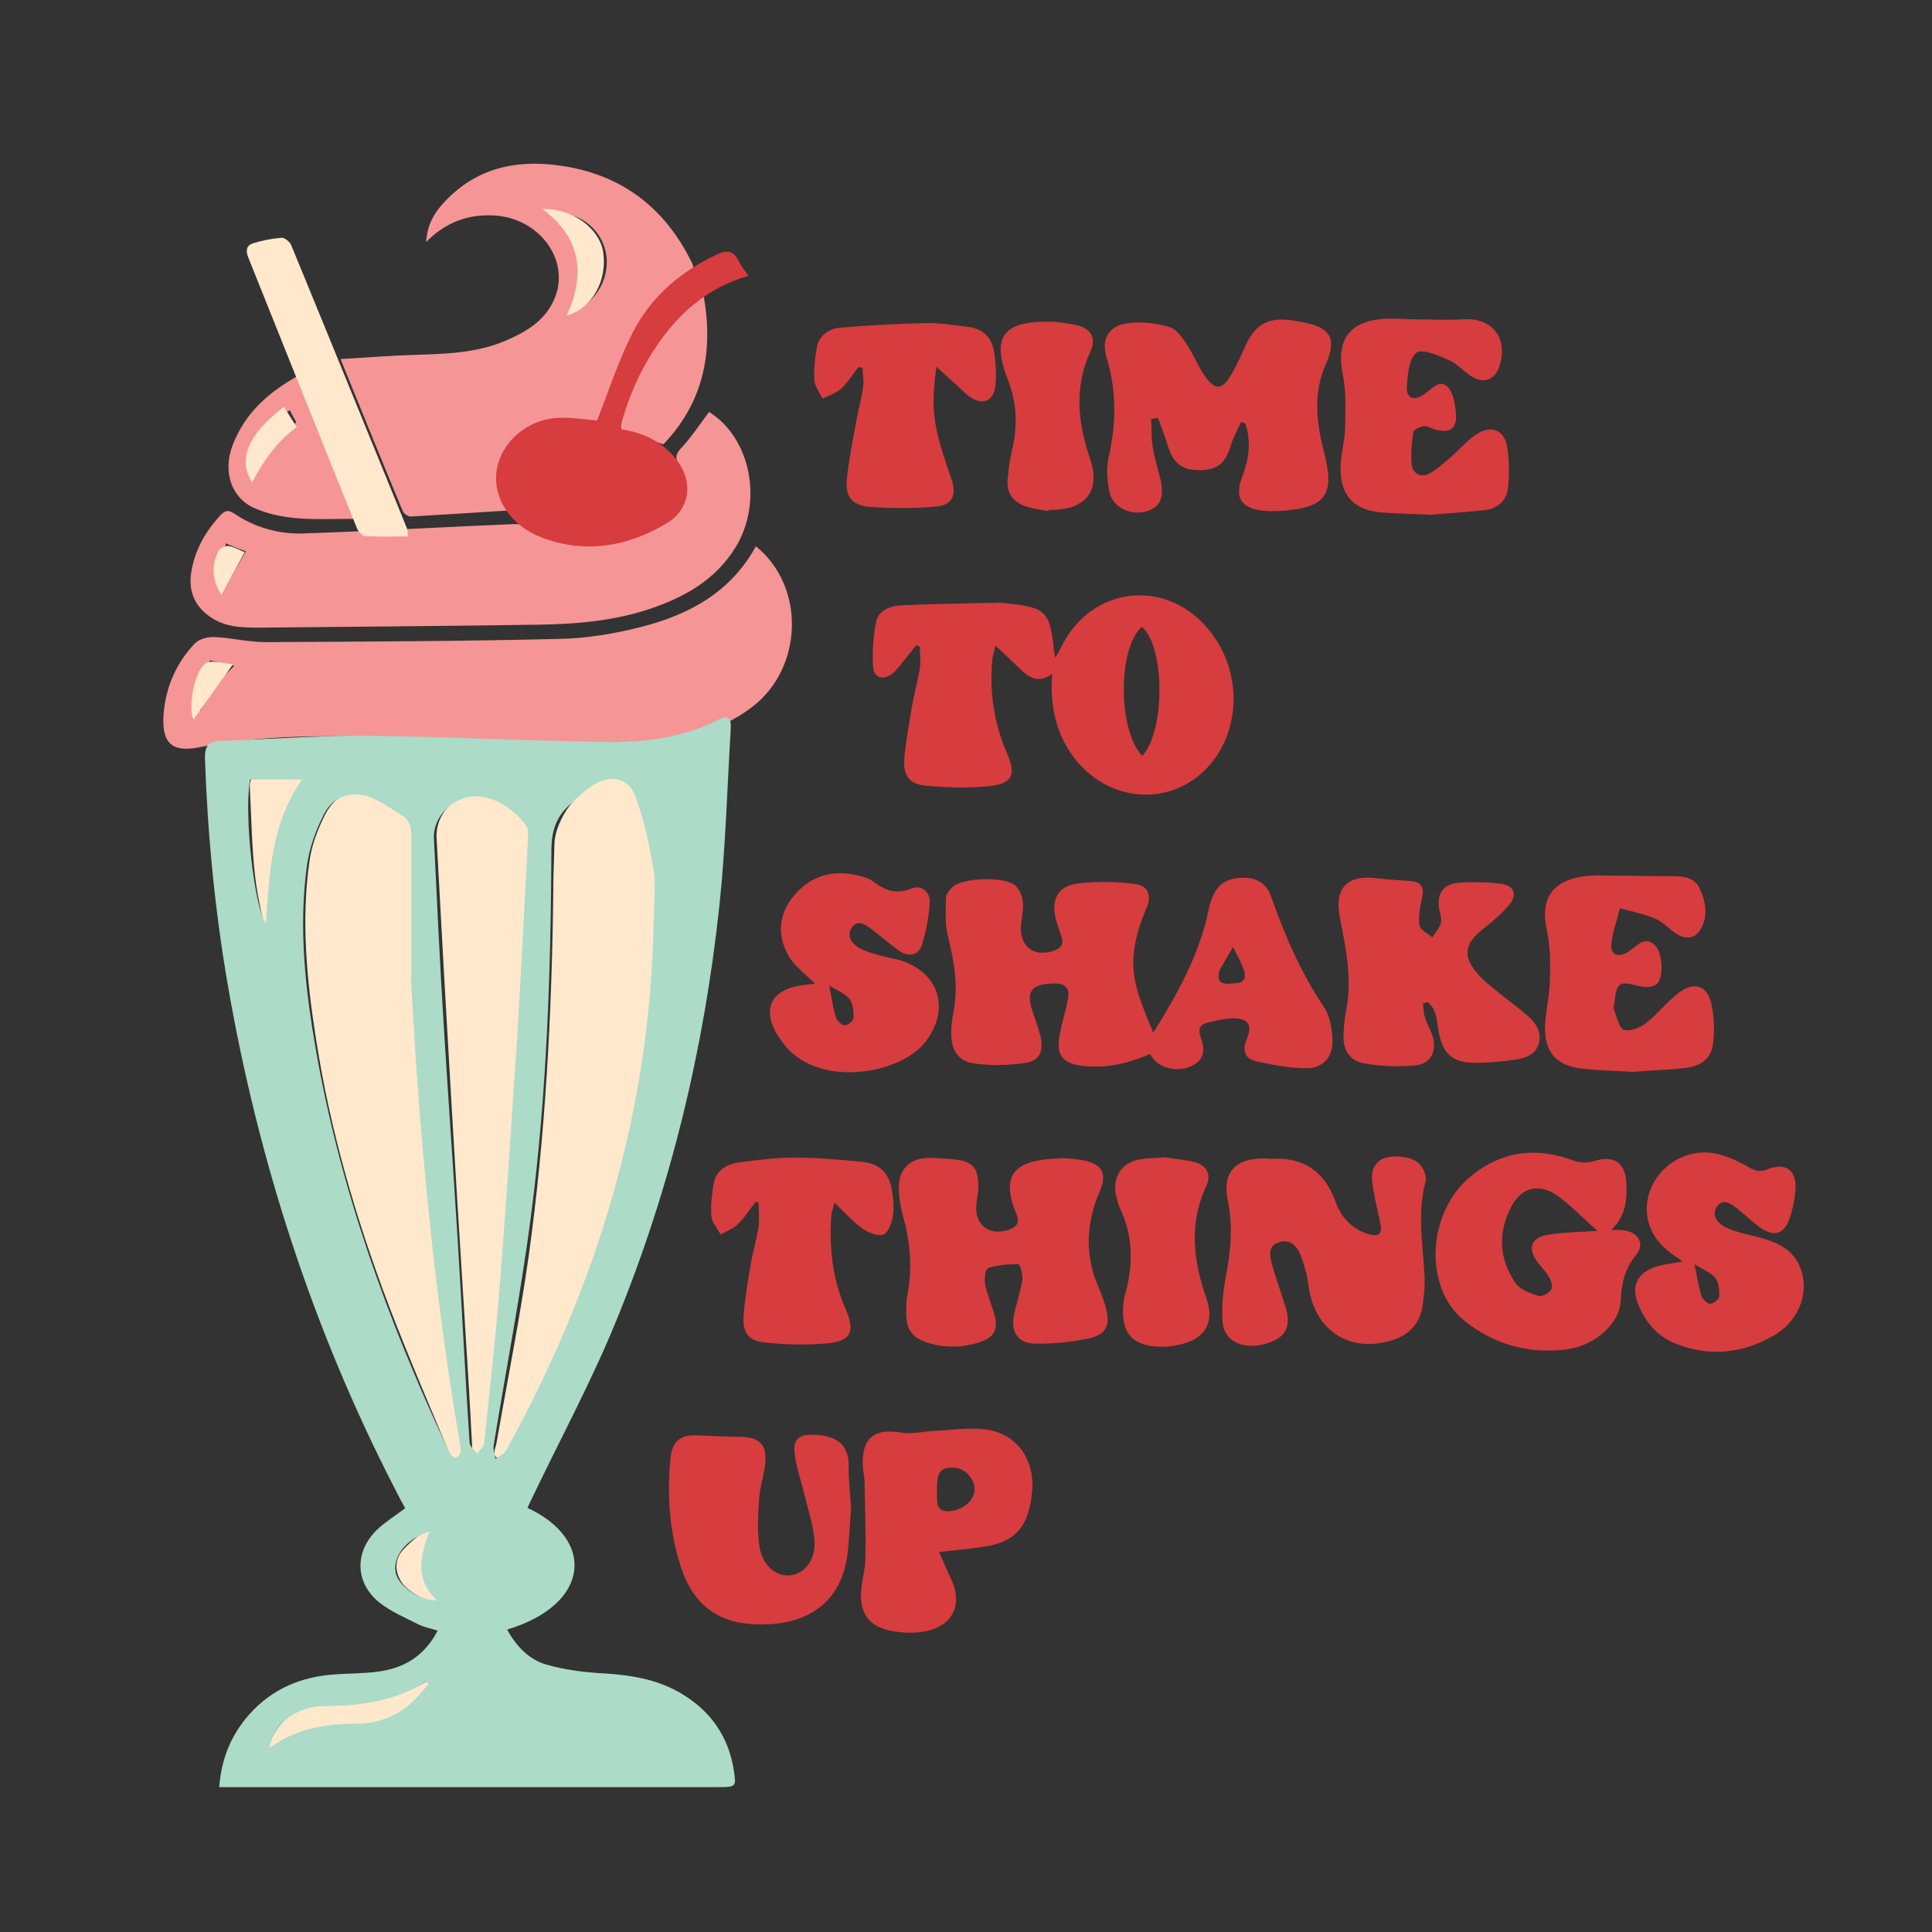 <svg viewBox="0 0 720 720" version="1.1" xmlns="http://www.w3.org/2000/svg" data-sanitized-data-name="Layer 1" data-name="Layer 1" id="Layer_1">
  <rect x="0" y="0" width="720" height="720" fill="#333333" stroke="none"/>
  <defs>
    <style>
      .cls-1 {
        fill: #f59596;
      }

      .cls-1, .cls-2, .cls-3, .cls-4 {
        stroke-width: 0px;
      }

      .cls-2 {
        fill: #acdbc8;
      }

      .cls-3 {
        fill: #ffe8cc;
      }

      .cls-4 {
        fill: #d73c3f;
      }
    </style>
  </defs>
  <g>
    <path d="M281.7,203.6c18.6,15,17.6,45.3-1.3,59.8-12.8,9.8-27.9,12.9-43.2,13.1-26.4.4-52.9-.5-79.4-1.3-28-.9-55.9-2.2-83.6,3.3-10.5,2.1-14.1-1.9-13.2-12.8.9-10,4.8-18.8,11.7-26,1.6-1.6,4.8-2.4,7.2-2.3,6.4.3,12.7,1.9,19.1,1.9,36.5-.2,73-.3,109.5-1.2,10.1-.2,20.4-1.9,30.2-4.4,17.8-4.5,33.5-12.8,43-30.1ZM78.2,246.1c-1.7,6.4-3.2,12.4-4.8,18.4.4.1.9.2,1.3.3,1.7-2.9,3.2-6.1,5.2-8.8,2-2.7,4.6-5,7.4-7.9-3-.7-5.3-1.2-9.1-2Z" class="cls-1"></path>
    <path d="M190.4,190.2c-12.9.8-25.2,1.6-37.4,2.3-.9,0-2.5-1.1-2.9-2-7.7-18.5-15.2-37-23.2-56.7,9.2-.5,17.6-1.2,26.1-1.5,12.2-.4,24.4-.5,35.8-5.5,7.9-3.4,15-7.8,18.2-16.4,5.2-14-6.3-29.2-22.9-30.1-9.4-.5-17.8,2.3-25.3,9.9.4-6.1,2.7-10.3,5.9-13.9,11.8-13.4,27-17,43.9-14.6,22.3,3.1,38.5,15,48.7,35.1,1,1.9,2,3.6-.6,5.5-18.2,13.4-26.8,32.3-30.7,53.8-.1.6-.3,1.2-.5,2.3-10.4-2.9-20.6-3.8-29.7,3.1-9,6.8-10.7,14.9-5.3,28.7ZM215.7,115.1c7.5-4,11.7-12.8,10.1-20.9-1.7-8.3-8.5-14.2-17.6-15q11.7,17.2,7.5,35.9Z" class="cls-1"></path>
    <path d="M264.2,153.5c15.8,9.8,20.2,33.8,9.9,50.5-7.7,12.5-19.6,18.9-33.1,23.3-13.1,4.2-26.7,5.3-40.4,5.5-34.7.5-69.4.8-104,1.1-6.4,0-12.8-.1-18.4-4.1-6-4.2-8-9.9-6.9-16.7,1.3-8,5.1-14.8,10.6-20.8,1.6-1.8,2.9-2.6,5.4-.9,7.7,5.2,16.6,7.7,25.7,7.4,26.3-.9,52.5-2.4,78.7-3.5,2.1,0,4.5.4,6.3,1.5,14.2,8.4,38.4,7,51.5-3.2,6.9-5.4,8.5-12.4,3.7-20-1.9-3.1-1.3-4.6,1-7,3.6-3.9,6.6-8.5,10-13ZM91.6,205.5c-2.2-.8-4.1-1.6-7.5-3-.4,5.7-.7,10.6-1.1,15.6.5,0,.9,0,1.4,0,2.3-4,4.6-8.1,7.3-12.7Z" class="cls-1"></path>
    <path d="M112.8,139c7.3,18.2,14.4,35.7,22,54.4-14-.3-27.3,1.5-39.9-4-8.7-3.8-12-13.6-8.2-23.5,4.7-12.3,13.9-20.3,26.1-26.8ZM95.3,174.9c4.6-5.4,9.6-11.2,15.1-17.6-.5-.8-1.5-2.6-2.4-4.4-9.5,4.7-15.1,15.4-12.7,22Z" class="cls-1"></path>
    <path d="M262.3,110.6c3.7,21.3-.5,39.8-15.1,55-5.6-1.9-10.6-3.7-15.8-5.5-1-12.2,17.5-42.8,30.9-49.5Z" class="cls-1"></path>
  </g>
  <g>
    <path d="M429.9,384.7c8.9-14.3,17-28.8,20.5-45.5,1.8-8.8,5.6-11.9,12.6-12.1,5.2-.1,9,2,10.7,7,5.1,14.5,11.1,28.4,19.7,41.2,2.4,3.5,3.1,8.6,3.2,13,0,5.8-3.9,9.9-9.6,9.8-6.3,0-12.7-1.2-18.9-2.6-4.4-1-5.2-4.3-3.4-8.5,2.1-4.9.5-7.5-5-7.5-3.2,0-6.5.9-9.6,1.6-2.8.6-3.7,2.4-2.7,5.2,1.6,4.4,1.8,8.4-3.2,10.9-5,2.5-11.7,1.1-14.7-3-.3-.4-.5-.8-.9-1.4-8.1,3.5-16.4,5.5-25.3,4.4-7.4-.9-9.8-4.1-8.4-11.4.8-4.5,2.2-8.9,3.1-13.4.8-4.3-1.1-6-5.4-5.9-8.5.3-10.4,3-7.6,11,1,2.9,2.1,5.9,2.8,8.9,1.2,5.2-.4,9-5.6,9.7-6.4,1-13.1,1.1-19.4.2-5.9-.9-8.3-5.1-8.3-11.2,0-2.6.3-5.2.8-7.8,1.9-9.8.3-19.2-2.1-28.7-1.1-4.4-.7-9.3-.7-13.9,0-1.3,1.1-2.7,2.1-3.8,3.5-4,20.6-4.5,24.1-.6,3.6,4,2.5,9,1.9,13.7-1.1,8.2,4.2,12.9,11.9,10.4,2.8-.9,4.1-2.5,3-5.6-.7-2-1.4-4-2-6.1-1.9-7.6.7-12.6,8.5-13.5,6.9-.8,14-.7,20.9.2,4.9.6,6.4,4.3,4.4,8.9-9.2,21.6-3.9,30.5,2.4,46.4ZM459.6,366.5c1.5-.2,5.5.1,4-4.8-1-3.1-2.7-5.9-4.1-8.8-1.6,2.7-3.1,5.4-4.7,8.1-.2.3-.3.6-.4.9-.8,3.2-.2,5.3,5.2,4.6Z" class="cls-4"></path>
    <path d="M392.4,250.9c-5,3.8-8.4,2-11.7-1.1-2.9-2.8-5.9-5.6-9.7-9.2-.5,2.3-1,3.7-1.2,5.2-1.1,12,.6,23.6,5.4,34.7,3.6,8.3,2.2,11.6-6.7,12.5-7.8.8-15.7.5-23.5-.2-6.2-.6-8.5-3.8-8-10.2.6-6.5,1.8-13,2.9-19.5.8-4.7,2.1-9.3,2.9-14,.4-2.7,0-5.4,0-8.1-.4-.2-.9-.4-1.3-.6-1.6,2-3.2,4.1-4.9,6.1-1.2,1.5-2.4,3.2-3.9,4.4-3.3,2.8-7,1.9-7.3-2.2-.4-5.6,0-11.5,1.1-17,.9-4.3,5.3-5.9,9.3-6.1,12.3-.6,24.6-.7,36.8-1,1,0,2,.2,2.9.3,14.3,1.5,15.8,3,17.3,17.5,0,.6.2,1.2.5,2.7,1-1.8,1.6-2.7,2-3.6,11.3-23.7,40.5-26.5,56.3-5.4,12.3,16.4,10.4,39.8-4.2,52.4-15.6,13.4-38.8,8.7-49.8-10.1-4.7-8.1-6.2-16.9-5.5-27.3ZM425.7,281.7c8.7-9.4,8.4-41.1-.2-48.1-8.9,8-9,38.5.2,48.1Z" class="cls-4"></path>
    <path d="M462.6,157.1c-1.3,2.9-2.9,5.6-3.8,8.6-2.1,7-5,9.5-11.8,9.5-6.7,0-9.8-2.6-11.9-9.4-1-3.4-2.4-6.8-3.6-10.1-.8.2-1.7.3-2.5.5.2,3.7,0,7.4.7,11,.6,4,2,7.9,2.9,12,1.3,6.5-.4,9.9-5.4,11.4-5.5,1.6-12.3-1.3-13.6-6.8-1-4.2-1.4-9-.5-13.1,2.9-12.6,3.1-24.9-.7-37.4-2.3-7.5,1.3-12.4,9-13,4.8-.4,9.9.2,14.5,1.6,2.5.7,4.6,3.8,6.3,6.3,2.5,3.8,4.2,8.2,6.8,11.9,3.8,5.5,6.5,5.3,9.8-.4,1.9-3.3,3.5-6.7,5-10.1,3.8-8.7,8.5-11.5,17.8-10.2,1.1.2,2.3.4,3.4.6,10.6,1.8,13.4,5.9,9.2,15.5-5.1,11.4-3.5,22.5-.6,33.7,3.8,15,.5,19.9-15.1,21.1-2.6.2-5.3.3-7.9,0-8.1-.9-10.6-4.9-7.7-12.5,2.5-6.6,3.5-13.2,1.2-20-.6-.2-1.1-.4-1.7-.6Z" class="cls-4"></path>
    <path d="M395.4,431.5c2.8.3,5.6.4,8.3.9,7.2,1.5,9,4.9,6.1,11.7-5.2,12.1-5.6,24.2-.1,36.3.9,2.1,1.6,4.3,2.3,6.5,2,7,.4,10.6-6.7,12-6.5,1.3-13.3,2-19.9,1.8-6.2-.2-8.8-4.5-7.5-10.7.9-4.3,2.4-8.6,3.1-12.9.3-2-.9-6-1.5-6-3.8,0-7.7.3-11.3,1.5-.9.3-1.5,4-1.1,5.9.8,4,2.5,7.8,3.6,11.8,1.3,5-.2,8-5,9.7-6.7,2.3-13.6,2.5-20.3.3-5.5-1.8-7.6-4.9-7.7-10.7,0-2.5,0-5,.5-7.4,1.9-9.7,1-19.3-1.6-28.8-1-3.6-1.7-7.4-1.6-11.1.1-7,4.4-10.8,11.4-10.8,2.8,0,5.6.3,8.4.5,7.5.5,9.9,3,9.8,10.5,0,2-.5,3.9-.7,5.9-1,7.8,4.5,12.4,12,9.9,2.6-.9,4.3-2.4,3-5.6-7.2-16.8,1.6-20.5,15.8-21,.3,0,.7,0,1,0,0,0,0-.1,0-.2Z" class="cls-4"></path>
    <path d="M473.1,431.9c11.3-.9,20.2,3.6,24.6,15.9,2.1,5.9,6.2,10.4,12.6,12.2,3.2.9,4.9,0,4.2-3.6-.8-4.2-1.9-8.3-2.6-12.5-.6-4-1.7-8.3,2.3-11.4,2.9-2.3,11.3-2,14.5,1,1.6,1.5,3.1,4.8,2.6,6.7-3.1,11.3-1.2,22.5-.5,33.8.3,4.1,0,8.2-.6,12.3-.9,6.6-4.7,11-11.1,13.1-15.9,5.1-29.2-3.4-31.4-20-.5-3.9-1.5-7.7-2.9-11.4-1.4-3.5-4-6.5-8.3-5-4.3,1.5-3.2,5.4-2.4,8.4,1.5,5.5,3.6,10.9,5.2,16.4,2.1,7.5-.9,11.6-9.4,13.4-7.5,1.6-13.9-1.9-14.3-8.7-.4-5.5.2-11.2,1.2-16.6,1.8-9.4,2.8-18.7.8-28.3-1.8-8.2.2-16.7,15.5-15.8Z" class="cls-4"></path>
    <path d="M530.3,374c.2,1.8.2,3.7.8,5.4.7,2.2,1.9,4.2,2.7,6.4,1.8,5.6-.3,10.5-6.1,11.2-6.4.7-13,.4-19.4-.7-5.2-.9-7.9-5.1-7.6-10.6.1-2.8.3-5.6.8-8.3,2.6-12.1.1-23.8-2.2-35.6-2.1-10.9,2.8-15.9,13.8-14.5,4.1.5,8.2.7,12.2,1,4.4.3,5.6,2.2,4.6,6.6-.7,3.3-1.4,6.8-.9,10,.3,1.7,3.1,3,4.8,4.4,1.1-1.8,2.7-3.5,3.2-5.4.4-1.6-.4-3.5-.7-5.3-.8-5.5,1.6-9.2,7.2-9.6,5.3-.4,10.8-.3,16.1.4,4.6.6,6,4.1,2.9,7.7-2.8,3.4-6.2,6.3-9.7,9-7.2,5.7-7.9,10.4-1.7,17.3,2.6,2.9,5.9,5.2,8.9,7.7,3.2,2.6,6.5,5,9.6,7.7,2.9,2.6,5,5.8,3.9,10-1.2,4.3-5,5.5-8.8,6.1-4.7.7-9.5,1.1-14.2,1.2-9.2.2-13.1-3.4-14.5-12.5-.6-3.7-.8-7.7-4-10.2-.6.2-1.2.4-1.8.6Z" class="cls-4"></path>
    <path d="M600.5,458.3c2.3.1,3.8,0,5.3.3,4.9.9,7.2,5.2,4,9-4.3,5.1-5.5,10.7-5.8,17.1-.4,8.6-9.6,16.7-19.7,18.1-14.4,2-27.6-1.7-38.8-10.8-14.9-12.2-13.7-39.6,2-53.1,11.7-10,24.9-11.7,39.2-6.3,2.2.8,5.1.8,7.4.1,7.2-2.3,11.6.4,12,8.1.3,6.3-.2,12.5-5.7,17.6ZM595.4,458.8c-5.3-4.7-9.6-9.2-14.6-12.9-7-5.2-13.8-3.6-17.7,4-5,9.7-4.4,19.5,1.8,28.4,1.7,2.4,5.5,3.7,8.6,4.7,1.3.4,3.9-1.2,4.7-2.6.6-1-.2-3.4-1.1-4.8-1.5-2.5-3.9-4.5-5.3-7.1-2.1-4-.5-7.1,3.9-8.1,2.1-.5,4.2-.7,6.3-.9,4.2-.3,8.4-.5,13.4-.8Z" class="cls-4"></path>
    <path d="M222.5,156.7c4.3-10.8,7.9-22.1,13.2-32.6,6.7-13.2,17.6-22.7,31.1-29.1,4.1-2,6.6-1.7,8.6,2.5.8,1.7,2.1,3.2,3.5,5.3-15.6,4.5-26.5,14.4-34.9,27.2-6,9.1-10.2,19-13,29.9,8.3,1.2,15.1,4.3,20.4,10.5,7.2,8.5,6.3,19.3-3.4,24.9-14.5,8.5-30.2,11.2-46.4,4.9-11.2-4.3-17.8-14.4-16.6-24.2,1.3-10.9,11.4-19.9,23.3-20.3,5-.2,10.1.7,14.1,1Z" class="cls-4"></path>
    <path d="M627.1,470.2c-1.2-.9-1.9-1.5-2.7-2-9.3-6-12.8-15-9.5-24.4,3.4-9.5,13.5-15.8,23.9-14,4.4.8,8.7,2.8,12.6,5,2.5,1.4,4.2,2.2,7.1,1,7.2-2.8,11.2.3,10.6,8-.3,3.4-1,6.8-2.1,10.1-2.1,6.2-6.1,7.3-11.4,3.3-2.9-2.2-5.5-4.7-8.3-6.9-2.2-1.7-5.1-3.8-7.3-.8-2.4,3.2,0,6.3,2.8,7.7,3.1,1.6,6.7,2.5,10.2,3.3,7.9,1.9,15.4,4.2,18.3,13,2.9,8.8-1.2,19.1-10.4,24.3-11.6,6.6-23.9,8-36.5,2.9-6.8-2.7-11.2-8-13.9-14.6-2.8-6.9-.3-11.9,6.9-14.1,2.9-.9,6-1.2,9.7-1.9ZM631.5,471.1c1,4.9,1.5,8.5,2.6,11.8.4,1.3,2.1,3,3.2,3,1.2,0,3.3-1.7,3.4-2.7.1-2.3-.1-5.2-1.4-6.9-1.6-2-4.4-3-7.7-5.1Z" class="cls-4"></path>
    <path d="M303.7,366.6c-3.5-3.6-7.8-6.6-10-10.7-4.3-7.7-3.4-15.7,2.5-22.5,6.3-7.2,14.4-9.4,23.7-7.1,1.9.5,4,1,5.5,2.2,4.4,3.3,8.6,5,14.3,2.6,3.6-1.5,6.9,1.3,6.8,5-.3,5.5-1.3,11-3,16.2-1.2,3.7-4.8,4.4-8.2,2.2-3.5-2.4-6.6-5.3-10.1-7.9-2.3-1.7-5.4-4.3-7.7-1-2.3,3.3.2,6.4,3.3,8,2.6,1.3,5.5,2,8.4,2.8,2.2.6,4.5.9,6.7,1.6,14.2,4.7,18.2,18.1,9.1,30.1-9.6,12.7-41.5,17.8-53.7-.1-.8-1.2-1.7-2.4-2.4-3.7-4.4-8.5-1.3-14.9,8.1-16.8,2.2-.5,4.5-.6,6.7-.9ZM309,367.3c1,4.8,1.4,8.4,2.5,11.8.4,1.3,2.1,2.9,3.3,3,1.2,0,3.3-1.7,3.3-2.8.1-2.3-.2-5.2-1.5-7-1.6-2-4.4-3.1-7.6-5Z" class="cls-4"></path>
    <path d="M317.1,562.9c-.3,4.5-.6,9.7-1.1,14.9-2.2,22-18.3,28.5-35.6,27.5-13.7-.8-22.4-8.2-26.6-21.2-4.4-13.4-5.3-27-3.9-40.9.6-6.1,3.8-8.6,9.9-8.3,5.6.3,11.1.5,16.7.6,6.5.2,9.3,2.9,8.7,9.6-.4,4.6-2,9-2.3,13.6-.4,6-.8,12.2.2,18.1,1.2,7,6.7,11.1,11.8,10.2,5.4-.9,9.2-6,8.6-13.2-.5-5.7-2.4-11.2-3.7-16.8-1.2-4.9-2.9-9.8-3.6-14.8-.8-5.7,1.3-7.6,6.8-7.5,8.8.2,13.5,3.6,13.3,12.1-.1,5.1.6,10.2.9,16Z" class="cls-4"></path>
    <path d="M607.7,399.4c-4.6-.3-11.6-.4-18.6-1.2-9-1.1-13.5-6.2-13.3-15.3.1-5.9,1.7-11.7,1.8-17.6.2-6.1.2-12.5-1.1-18.4-2.5-11.4,1.4-18.3,13-20.2,3.5-.6,7.2-.4,10.8-.4,7.5,0,15,.3,22.5.2,4.6,0,8.8.4,10.8,5,2.2,4.9,3,10.2,0,15.1-2.1,3.4-5.6,3.4-8.7,1.5-2.8-1.7-5-4.5-8-5.7-4.2-1.8-8.8-2.7-13.2-3.9-1.1,4.5-2.8,8.9-3.2,13.4-.4,3.9,2.5,5,6,3,.4-.2.8-.6,1.2-.9,2.9-2,5.7-5.4,9.3-1.4,2.7,2.9,3.1,12.3.2,14.3-1.5,1.1-4.3,1.1-6.3.6-7.6-1.9-8.3-1.6-9.3,6.2-.1,1-.4,2.1,0,2.9,1,2.6,1.9,6.7,3.6,7.2,2.3.7,6-.8,8.2-2.5,4.4-3.4,7.8-8,12.2-11.3,6.2-4.6,11-2.6,12.4,5.1.8,4.3.9,8.9.5,13.2-.6,6.1-4.3,9.1-11.1,9.8-5.7.6-11.5.8-19.7,1.4Z" class="cls-4"></path>
    <path d="M532.6,191.8c-4.3-.2-10.9-.3-17.4-.8-10.8-.8-16-6.5-15.6-17.5.2-4.7,1.6-9.4,1.7-14.2.1-6.6.4-13.5-.9-19.9-2.5-12,2-19.3,14.3-20.5,4.2-.4,8.5.1,12.8.1,5.9,0,11.8.4,17.6,0,10.8-.8,17,6.7,13.8,17.2-1.6,5.2-5.7,7-10.3,4.2-3.1-1.9-5.5-4.9-8.8-6.3-3.9-1.7-10.1-4.3-12-2.6-2.8,2.4-3.2,8.2-3.5,12.6-.3,4.3,2.6,5.4,6.2,3,2.8-1.8,5.8-5.9,8.8-3.1,2.4,2.2,3.1,6.9,3.3,10.6.3,5.3-2.4,6.9-7.7,5.5-1.4-.4-2.9-1.4-4.2-1.3-1.5.2-3.8,1.3-4,2.2-.6,4-1,8.2-.6,12.2.4,3.2,3.3,4.9,6.3,3.4,3-1.5,5.5-3.9,8.1-6.1,3.2-2.8,6-6.1,9.5-8.5,5.6-3.8,10.7-1.9,11.7,4.7.8,5,.8,10.2.3,15.2-.5,4.6-3.8,7.6-8.6,8.2-6.2.7-12.4,1.1-21,1.8Z" class="cls-4"></path>
    <path d="M350,578.4c1.8,4,2.9,6.9,4.3,9.7,4.6,9.5,1.1,17.7-9.3,19.8-4.2.9-8.9.7-13.1-.2-7.9-1.5-11.5-6.4-11-14.4.2-4.1,1.5-8.1,1.6-12.2.2-9.5-.1-18.9-.3-28.4,0-2.3-.6-4.6-.7-6.9-.2-10.2,4.5-13.6,14.5-11.9,4.2.7,8.7-.6,13.1-.7,6.6-.3,13.5-1.5,19.9-.2,10.5,2.1,16.4,11.4,15.7,22-1,13.7-6.1,19.8-18.5,21.5-5,.7-10,1.2-16.2,1.9ZM355.1,546.9c-5.3.2-6.1,1.8-5.9,10.8,0,3,.2,5.6,4.3,5.5,5.3-.2,9.9-4.2,9.7-8.5-.2-4.1-4.1-7.9-8.1-7.7Z" class="cls-4"></path>
    <path d="M349,136.6c-1.2,8.2-1.6,15.4-.2,22.4,1.3,6.6,3.5,13,5.7,19.3,2.1,6.2.6,10-5.9,10.5-8.1.7-16.3.7-24.4.1-6.7-.5-9.3-3.9-8.6-10.6.8-7.2,2.2-14.2,3.5-21.3.8-4.4,2-8.7,2.6-13,.3-2.3-.2-4.6-.3-6.9-.5-.1-1-.2-1.4-.4-2.2,2.8-4,5.8-6.6,8.2-1.9,1.7-4.6,2.5-6.9,3.7-1-2.3-2.8-4.5-3-6.8-.3-3.9.2-7.9.8-11.8.7-5,4.5-7.5,8.9-7.9,10.8-.9,21.6-1.5,32.3-1.7,5.1-.1,10.1.9,15.2,1.4,5.4.6,8.8,3.7,9.7,9,.7,4.2,1,8.5.6,12.7-.6,6.2-5.1,7.9-10.1,4-1.9-1.5-3.6-3.3-5.5-5-1.8-1.6-3.6-3.3-6.4-5.8Z" class="cls-4"></path>
    <path d="M281.6,447.9c-2.2,2.8-4.1,5.9-6.6,8.3-1.7,1.7-4.2,2.6-6.4,3.9-1.2-2.3-3.3-4.5-3.5-6.9-.3-4,.2-8.2.9-12.2,1-5.4,5.4-7.3,10.1-7.9,6.7-.9,13.4-1.7,20.1-1.7,8.2,0,16.4.8,24.6,1.5,6.8.6,10.5,4,11.6,10.7.5,3.2.9,6.6.3,9.8-.4,2.5-1.8,6.1-3.6,6.7-2.2.7-5.6-.8-7.8-2.3-3.5-2.6-6.5-5.9-10.3-9.6-.5,2.1-1.1,3.4-1.2,4.8-.8,12,.4,23.6,5.3,34.7,3.8,8.8,2,12.3-7.6,13-7.5.6-15.1.4-22.5-.4-6.1-.6-8.3-3.6-7.9-9.8.5-6.4,1.5-12.7,2.6-19,.8-4.8,2.3-9.6,3-14.4.4-2.9,0-5.9,0-8.9-.5-.1-1-.3-1.4-.4Z" class="cls-4"></path>
    <path d="M390.6,190.5c-2.9-.6-5.8-.9-8.6-1.9-4.6-1.6-6.9-5-6.5-9.8.3-3.9.9-7.8,1.8-11.7,2-8.7,1.6-17.1-1.7-25.6-6.2-15.8-1.8-21.8,15.1-21.6,3.4,0,6.9.5,10.2,1.2,5.5,1.1,7.8,4.8,5.5,9.8-6.2,13.5-4.7,26.8-.1,40.3,3.8,11.2-1.2,18.2-13.1,18.8-.8,0-1.6,0-2.5,0,0,.2,0,.3,0,.5Z" class="cls-4"></path>
    <path d="M433.9,431.3c2.8.4,6.7.8,10.6,1.6,5,1.1,7.2,4.6,5,9.2-6.6,14.2-4.7,28,.2,42.1,2.9,8.5-.5,14.5-9.2,16.7-2.4.6-4.9,1-7.3,1-11,0-15.5-4.9-14.6-15.8.1-1.1.3-2.3.6-3.4,3.2-11.1,3.2-22-1.9-32.6-.6-1.3-.9-2.8-1.3-4.2-1.7-7.5,2.1-13,9.7-14,2.3-.3,4.6-.3,8-.6Z" class="cls-4"></path>
  </g>
  <g>
    <path d="M246.4,343.5c.2,51.5-11.8,100.6-31.4,147.9-6.9,16.7-15.4,32.7-23.4,48.9-.9,1.9-1.3,5.2-5.1,3.7-3.7-1.4-1.9-3.8-1.5-6.1,4-23,8.6-45.8,11.9-68.9,6.4-45.6,8.8-91.6,9.3-137.7,0-5.4.3-10.8.4-16.3.1-10.1,9.9-22.7,19.8-25.4,5.5-1.5,11,.3,13.2,6.6,3.1,8.4,5.2,17.2,6.5,26.1,1,6.9.2,14.1.2,21.2Z" class="cls-3"></path>
    <path d="M168.9,545c-8-19.3-16.4-38.6-23.9-58.2-12.3-32.4-22-65.6-27.3-100-3.4-21.8-5.5-43.7-2.4-65.7.8-6,3.1-12.1,5.9-17.6,4.2-8.2,12.1-10.7,20.6-7,4.3,1.9,8.2,4.8,11.9,7.8,1.5,1.2,2.3,4,2.3,6,1.3,35.8,1.8,71.6,4,107.4,1.6,26.2,5.3,52.3,8.3,78.3,1.7,14.3,4,28.6,6.1,42.9.5,3.3-.3,5.5-5.4,6Z" class="cls-3"></path>
    <path d="M176.1,542.1c-.5-9.7-1-19.3-1.6-29-2-33.1-4.2-66.3-6.1-99.4-2-33.8-3.9-67.6-5.7-101.4-.6-10.8,10.3-19.4,20.6-15.8,5.3,1.9,9.9,6.1,14.6,9.6,1.1.9,1.6,3.3,1.6,4.9-1.2,25.1-2.5,50.3-4,75.4-1.3,22.3-2.6,44.6-4.3,66.9-1.9,24.1-4.2,48.1-6.3,72.2-.4,3.9-1.4,7.8-1.3,11.7,0,5-2,6.4-7.3,4.9Z" class="cls-3"></path>
    <path d="M152,199.9c-5.5,0-10.7.2-15.8-.1-1.1,0-2.7-1.7-3.2-3-13.6-33.6-27-67.3-40.5-100.9-1.1-2.6-.5-4.5,1.7-5.2,3.5-1.1,7.1-1.8,10.8-2.1,1.1,0,3,1.5,3.5,2.7,14.5,35.2,28.8,70.5,43.2,105.7.2.6.2,1.2.4,3Z" class="cls-3"></path>
    <path d="M118.1,289.1c-10.9,9.4-12.9,21.5-14.7,33.5-1.5,10-1.7,20.2-3.2,30.6-1.7-8.8-4.1-17.5-5.1-26.4-1.3-11-1.4-22.2-2-33.3-.2-3.5,1.4-4.5,4.7-4.4,6.4.2,12.7,0,20.3,0Z" class="cls-3"></path>
    <path d="M163.5,623.3c-3,9.8-10,15.4-19.3,18.3-2.9.9-6.1,1.7-9.2,1.6-13.1-.3-25,2.6-35,12.1-.8-8.5,6.6-17.5,16.2-19.6,3.3-.7,6.8-1,10.3-1,13.4-.3,26.1-2.7,37-11.4Z" class="cls-3"></path>
    <path d="M202,77.9c11.3-.4,21.4,7.2,22.8,16.1,1.6,10.6-4.2,21-13.6,23.6,7-15.4,5.5-28.9-9.2-39.8Z" class="cls-3"></path>
    <path d="M163.8,569c-5.3,11.2-7.8,22,6.3,29.7-6.9.3-17.1-4.3-20.2-8.7-2.9-4.1-2.9-8.8.2-12.3,3.4-3.9,8-6.8,12-10.1l1.7,1.4Z" class="cls-3"></path>
    <path d="M110.6,159.2q-9.6,6.8-16.6,20.6c-5.5-8.3-1.7-17.9,11.8-28.2,1.6,2.5,3.1,4.9,4.8,7.6Z" class="cls-3"></path>
    <path d="M86.8,247.6c-5,6.9-10,14-14.7,20.6-2-4.2,0-16.9,4.1-20.7.8-.7,2.4-1,3.5-.9,2.6.2,5.2.7,7,1Z" class="cls-3"></path>
    <path d="M82.5,221.7c-3.2-5.1-4.1-10.8-.9-16.6.5-1,2.6-1.8,3.7-1.6,2.2.4,4.2,1.6,5.9,2.3-2.9,5.4-5.8,10.6-8.7,15.9Z" class="cls-3"></path>
  </g>
  <path d="M196.5,561.9c25.5,11.8,23.6,36-7.5,45.4,3.4,6.2,8.1,11.2,14.8,13.1,6.7,1.9,13.8,2.8,20.8,3.2,10.2.6,20,2.1,28.9,7.3,11.2,6.5,18,16.1,20,29,.9,5.9.7,6.1-5.3,6.1-44.9,0-89.8,0-134.7,0-15.3,0-30.6,0-45.9,0-1.8,0-3.5,0-5.9,0,.8-10.8,4.6-19.7,11.3-27.2,8.4-9.4,19.3-14,31.8-14.8,5.2-.4,10.5-.3,15.8-1,9.8-1.2,17.5-5.7,22.5-15.3-2.8-.9-5.1-1.3-7.1-2.3-4.9-2.5-10.2-4.7-14.5-8.1-9.2-7.3-9.5-18.9-1.1-27.1,3-2.9,6.7-5.2,10.6-8.1-1.2-2.2-2.5-4.6-3.7-7-30.6-59.4-51-122.2-62.4-188-4.8-27.8-7.5-55.7-8.5-83.9-.2-4.7.9-7,5.9-7.1,18.1-.6,36.1-2,54.2-1.9,30.4.3,60.8,2,91.2,2.3,13.8.1,27.6-1.9,40.2-8.4,4.7-2.4,4.5,1.1,4.4,4-1.3,21.8-1.9,43.7-4.2,65.4-5.7,53.3-18.1,105-38.4,154.6-9.3,22.8-21.1,44.6-31.7,66.8-.5,1-1,2-1.4,3ZM243.7,342.5c0-6.2.8-12.6-.2-18.7-1.5-9.2-3.5-18.4-6.7-27-2.6-7-9.2-8.3-15.6-4.3-3.4,2.2-6.4,5.1-9.4,7.9-4.5,4.2-6.2,9.3-6.3,15.8-.2,45.7-1.7,91.5-7.6,136.8-3.7,28.7-9.3,57.1-13.9,85.6-.3,1.6.4,3.4.7,5.1,1.4-1.1,3.2-1.9,4-3.3,34-61.6,53.9-127.2,54.9-197.9ZM153.3,363.9c0-17.4,0-34.8,0-52.3,0-3.5-.8-6.1-3.8-7.9-3.6-2.2-7.1-4.8-11-6.4-7.2-2.9-14.3-.7-17.8,6.2-3,5.9-5.4,12.5-6.3,19-3.2,23.2-.6,46.3,3.4,69.2,9,51.2,26.4,99.6,48.3,146.6.6,1.3,1.2,2.7,2,3.9.4.6,1.5,1.3,1.8,1.1.7-.3,1.6-1.2,1.7-2,.2-1.3,0-2.6-.3-3.9-9.8-57.4-15.1-115.3-18.2-173.5ZM192.9,384.5c1.4-25.4,2.7-49.1,3.9-72.7,0-1.5,0-3.5-1-4.6-4.6-5.6-10.2-9.8-17.8-10.4-8.4-.6-16.6,7.2-16.3,15.4,1.1,23,2.2,46,3.6,68.9,1.7,27.7,3.7,55.4,5.4,83.2,1.5,24.4,2.7,48.9,4.3,73.3,0,1.4,1.8,2.8,2.8,4.1.9-1.3,2.5-2.5,2.6-3.8,2.2-20.6,4.5-41.2,6.1-61.8,2.4-31.1,4.4-62.3,6.4-91.7ZM112.6,290.5h-19.4c-2.3,12.7,1.4,47.1,5.9,53.8,1.3-18.8,1.9-37.4,13.5-53.8ZM100.2,651.6c9.6-7.1,20.4-9.2,31.9-9.2,7.4,0,14.4-2.1,20.2-6.9,2.8-2.3,5-5.2,7.4-7.8-.3-.4-.6-.8-.9-1.2-12,8-25.5,9.2-39.2,9.4-2.1,0-4.3.5-6.3,1.2-6.9,2.5-11.6,6.9-13,14.5ZM160.1,570.7c-8.5,2.7-13.6,9.1-12.7,15,.8,5.2,8.6,10.8,15.5,10.7-8.3-7.6-6.4-16.3-2.8-25.7Z" class="cls-2"></path>
</svg>